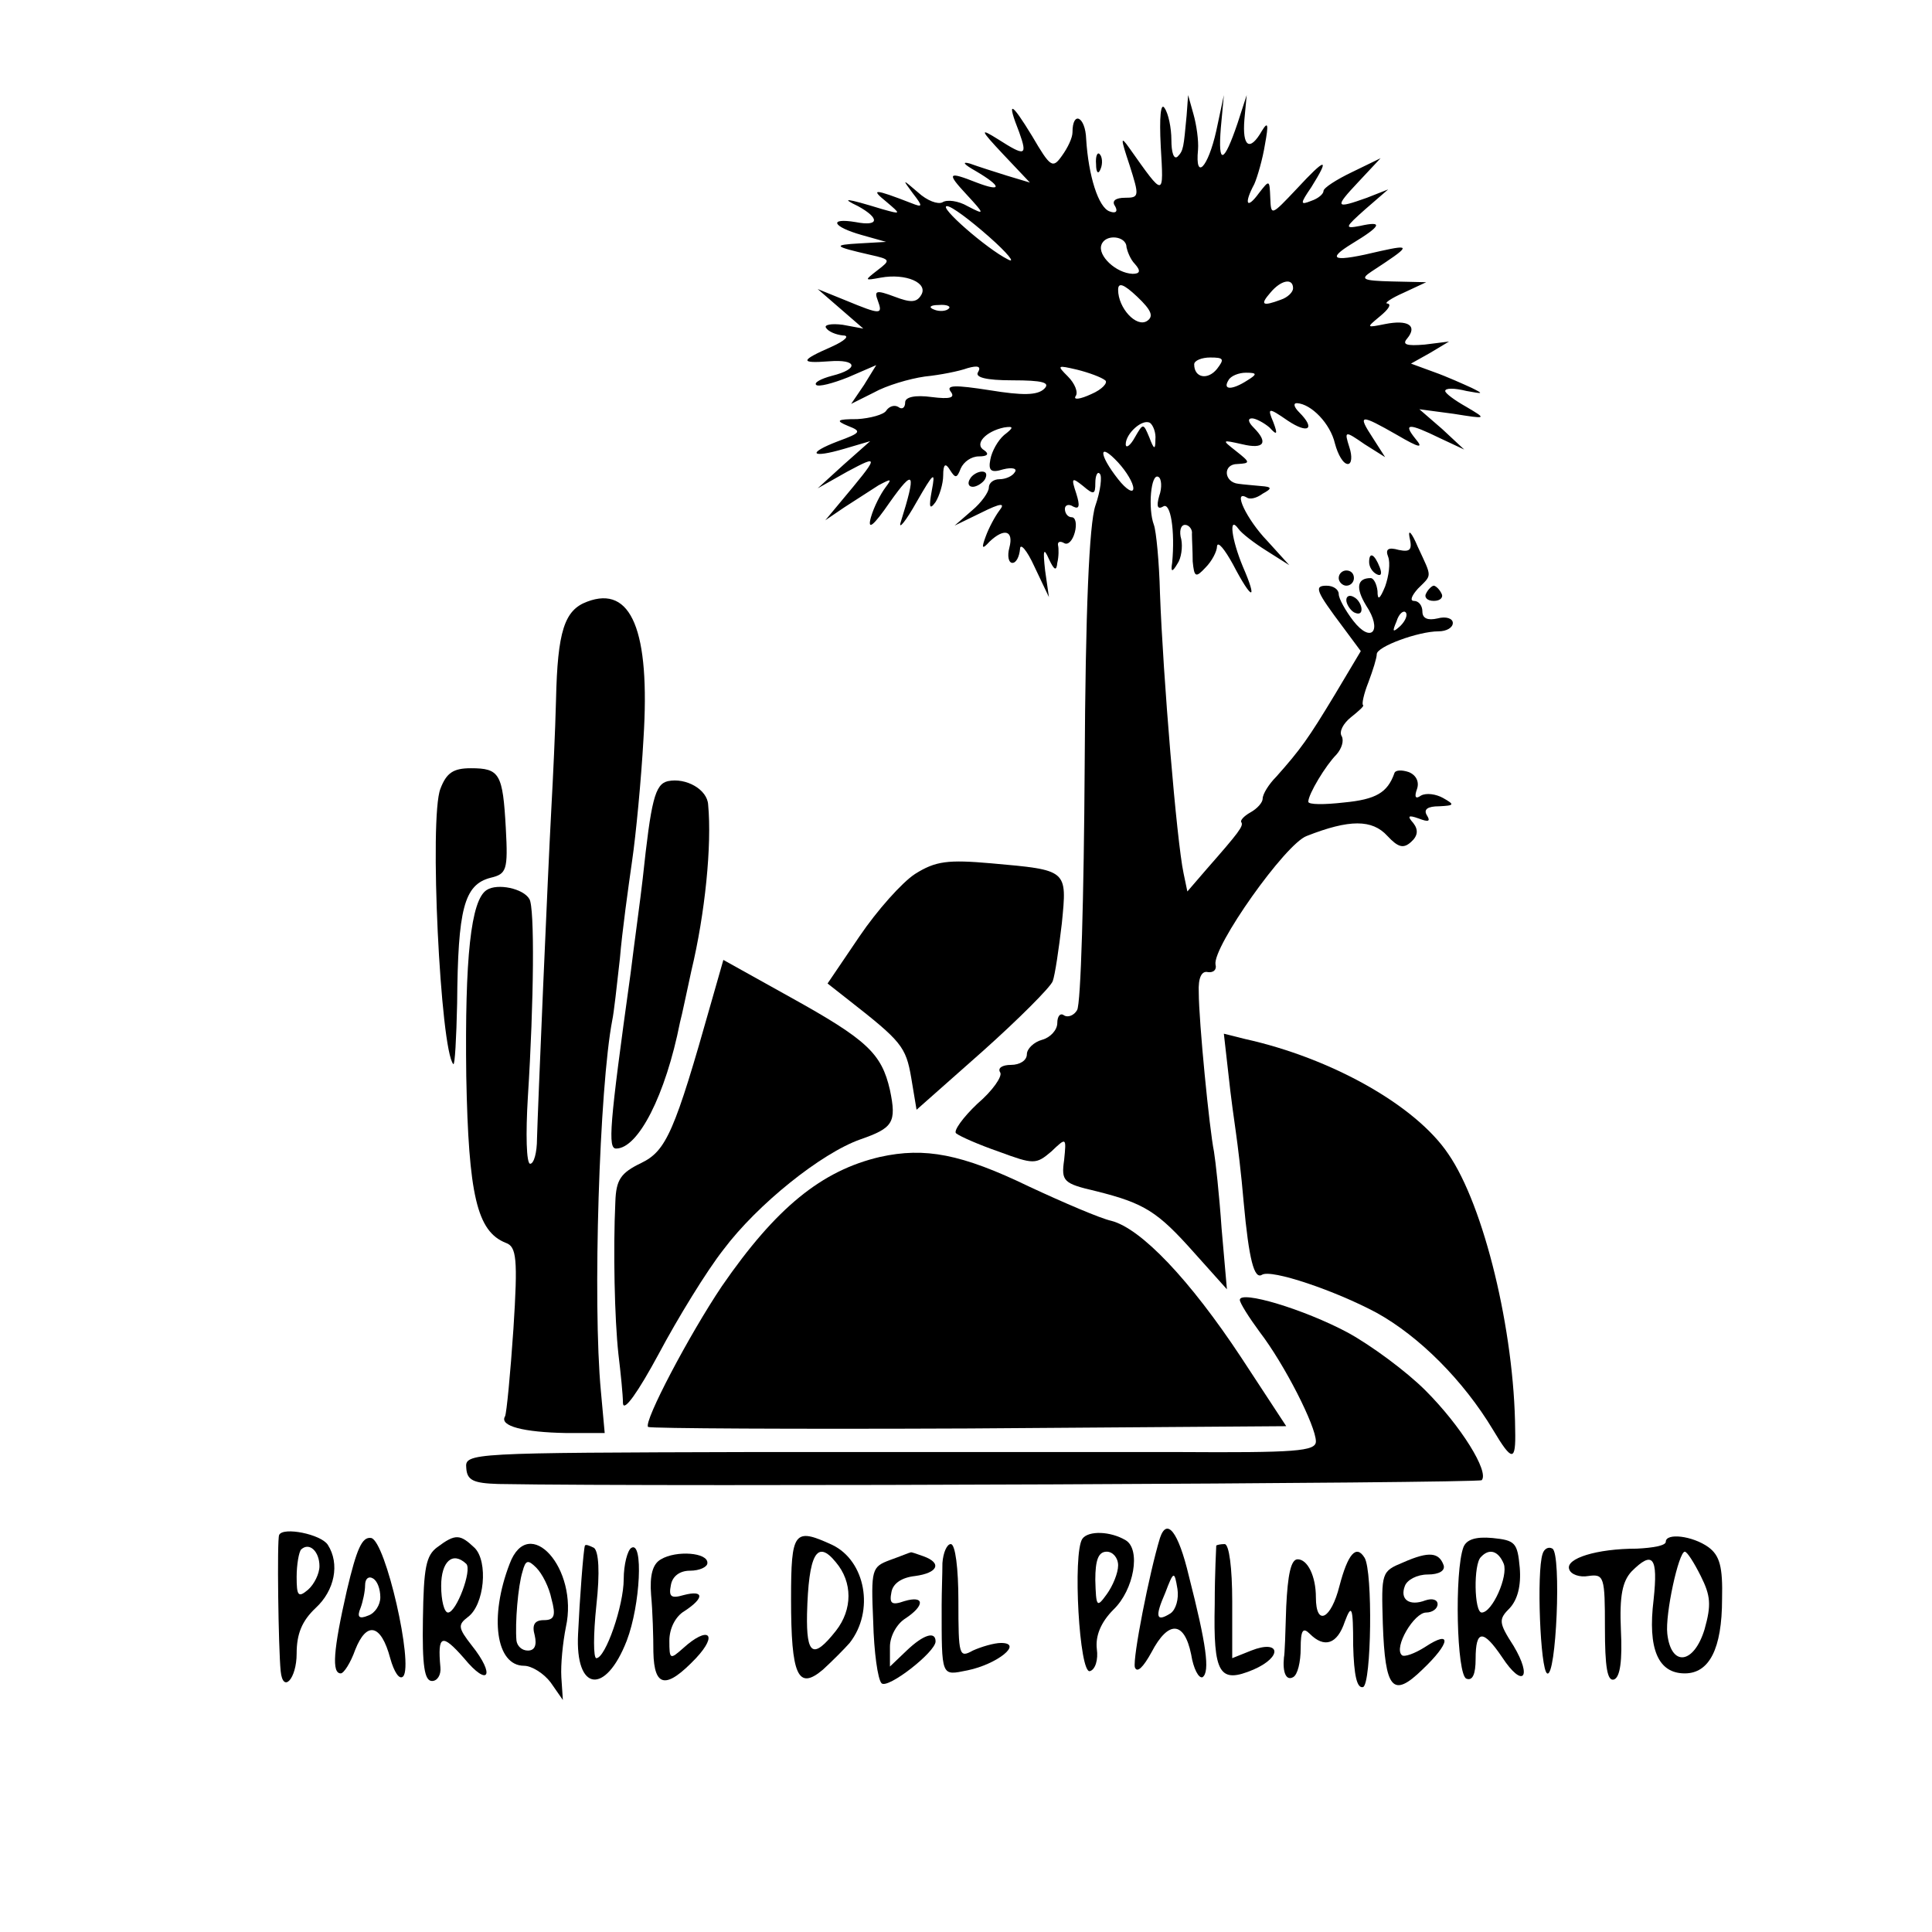 <?xml version="1.0" standalone="no"?>
<!DOCTYPE svg PUBLIC "-//W3C//DTD SVG 20010904//EN"
 "http://www.w3.org/TR/2001/REC-SVG-20010904/DTD/svg10.dtd">
<svg version="1.0" xmlns="http://www.w3.org/2000/svg"
 width="254pt" height="254pt" viewBox="0 0 254 254"
 preserveAspectRatio="xMidYMid meet">
<g transform="translate(0,254) scale(0.1,-0.1)"
fill="#000000" stroke="none">
<path d="M1526 2348 c4 -68 5 -68 -41 -3 -12 17 -12 14 0 -22 13 -41 13 -43
-6 -43 -12 0 -18 -4 -13 -11 4 -7 1 -10 -7 -7 -15 5 -28 47 -31 95 -1 30 -18
38 -18 9 0 -7 -6 -20 -14 -31 -12 -17 -15 -15 -39 26 -28 46 -34 48 -17 5 11
-31 8 -32 -28 -9 -24 15 -24 13 7 -20 l35 -37 -30 9 c-16 5 -38 12 -49 16 -11
3 -8 -1 8 -10 34 -20 35 -28 1 -15 -38 15 -40 13 -13 -16 24 -26 24 -27 1 -15
-12 7 -27 9 -33 5 -6 -3 -20 2 -32 13 -21 18 -21 18 -7 -1 14 -18 13 -19 -2
-13 -49 19 -54 19 -33 2 20 -17 20 -17 -5 -10 -49 15 -55 15 -32 4 29 -16 28
-27 -3 -21 -36 6 -31 -6 8 -17 l32 -9 -35 -2 c-36 -2 -34 -4 14 -15 27 -6 27
-7 10 -20 -18 -14 -18 -14 4 -10 33 6 63 -7 53 -23 -6 -10 -14 -10 -35 -2 -24
9 -27 8 -22 -5 7 -19 4 -19 -42 0 l-37 15 30 -26 30 -26 -27 5 c-15 2 -25 0
-22 -4 3 -5 13 -9 22 -10 10 0 3 -7 -15 -15 -41 -18 -42 -22 -3 -19 37 3 40
-10 4 -19 -15 -4 -24 -9 -21 -12 3 -3 22 2 42 10 l37 16 -16 -26 -17 -25 30
15 c16 9 46 18 67 21 20 2 45 7 56 11 14 4 18 2 14 -5 -5 -7 10 -11 45 -11 40
0 50 -3 42 -11 -9 -9 -29 -9 -72 -2 -45 7 -58 7 -51 -2 6 -8 -1 -10 -25 -7
-22 3 -35 0 -35 -7 0 -7 -4 -10 -9 -6 -5 3 -12 1 -16 -5 -3 -5 -21 -10 -38
-11 -27 0 -29 -2 -12 -9 18 -7 17 -9 -13 -20 -42 -16 -36 -23 8 -10 l34 10
-35 -31 -34 -31 39 22 c43 23 42 21 -9 -40 l-20 -24 25 17 c14 9 34 22 45 29
17 9 18 9 9 -3 -6 -8 -15 -25 -19 -39 -5 -18 3 -12 25 20 32 45 35 40 14 -27
-3 -10 7 2 21 27 23 40 25 41 20 15 -4 -22 -3 -26 5 -15 5 8 10 24 10 35 0 15
3 17 9 7 7 -11 9 -11 14 2 4 9 14 16 24 16 11 0 14 3 7 8 -14 8 2 25 26 30 13
2 13 0 0 -10 -8 -7 -16 -21 -18 -32 -3 -15 1 -18 17 -13 12 3 19 1 15 -4 -3
-5 -12 -9 -20 -9 -8 0 -14 -5 -14 -11 0 -6 -10 -20 -22 -30 l-23 -20 35 17
c26 13 32 13 24 3 -6 -8 -14 -23 -18 -34 -6 -16 -5 -18 5 -7 19 18 32 15 26
-8 -3 -11 -1 -20 4 -20 5 0 9 8 10 18 0 9 9 -1 19 -23 l19 -40 -5 35 c-3 27
-2 31 5 15 7 -15 10 -16 11 -5 2 8 2 19 1 23 -1 5 3 6 8 3 5 -3 11 3 14 14 3
11 1 20 -4 20 -5 0 -9 5 -9 11 0 5 5 7 11 3 8 -4 9 1 4 17 -7 21 -6 22 9 10
14 -12 16 -11 16 4 0 10 3 16 6 12 3 -3 1 -22 -6 -42 -8 -24 -13 -137 -14
-343 -1 -169 -5 -313 -10 -320 -4 -7 -12 -10 -17 -7 -5 4 -9 -1 -9 -10 0 -9
-9 -19 -20 -22 -11 -3 -20 -12 -20 -19 0 -8 -9 -14 -21 -14 -11 0 -18 -4 -14
-10 3 -5 -10 -24 -30 -41 -19 -18 -32 -36 -28 -39 5 -4 30 -15 56 -24 46 -17
49 -17 69 0 20 19 20 19 17 -11 -4 -28 -1 -31 42 -41 64 -16 81 -27 129 -81
l43 -48 -7 80 c-3 44 -8 89 -10 101 -6 29 -20 172 -20 209 -1 20 4 29 12 27 7
-1 12 3 10 10 -4 23 92 159 120 169 56 22 86 22 106 0 14 -15 21 -17 31 -8 9
8 10 16 3 25 -8 9 -7 11 7 6 13 -5 16 -4 11 4 -5 8 1 12 16 12 20 1 21 2 5 11
-9 5 -22 7 -29 3 -7 -5 -9 -2 -5 9 3 9 -1 18 -11 22 -9 3 -18 3 -19 -2 -9 -25
-24 -34 -66 -38 -26 -3 -47 -3 -47 1 0 10 23 48 37 62 7 8 10 18 7 24 -4 6 2
17 12 25 10 8 18 15 16 16 -2 1 1 15 7 30 6 16 11 32 11 37 0 10 55 30 81 30
11 0 19 5 19 11 0 6 -9 9 -20 6 -13 -3 -20 0 -20 9 0 8 -5 14 -11 14 -6 0 -3
7 5 16 19 19 19 14 0 55 -8 19 -13 24 -11 13 4 -17 1 -20 -14 -17 -14 4 -18 1
-14 -9 3 -8 1 -25 -4 -39 -7 -17 -10 -19 -10 -6 -1 9 -5 17 -9 17 -18 0 -20
-13 -6 -36 22 -33 7 -51 -17 -20 -10 13 -19 29 -19 35 0 6 -7 11 -16 11 -17 0
-14 -7 22 -55 l23 -31 -34 -57 c-35 -58 -45 -72 -77 -108 -10 -10 -18 -23 -18
-29 0 -5 -7 -13 -16 -18 -9 -5 -14 -11 -12 -13 3 -5 -3 -13 -46 -62 l-25 -29
-5 24 c-9 42 -27 259 -31 368 -1 41 -5 82 -8 90 -8 21 -4 69 6 63 4 -2 5 -14
1 -25 -4 -14 -2 -18 5 -14 10 7 16 -32 12 -74 -2 -12 0 -13 7 -1 5 7 7 22 5
32 -3 10 -1 19 5 19 5 0 10 -6 9 -12 0 -7 1 -23 1 -36 2 -21 4 -22 17 -8 8 8
15 21 15 28 1 7 10 -4 21 -24 25 -48 33 -49 13 -3 -15 36 -19 68 -6 50 4 -6
21 -19 37 -29 l30 -19 -29 32 c-27 28 -46 68 -27 57 4 -3 13 -1 21 5 13 7 12
9 -2 10 -10 1 -23 2 -30 3 -19 2 -21 26 -1 26 17 1 17 2 -2 17 -19 15 -19 15
8 9 29 -7 35 2 15 22 -7 7 -8 12 -2 12 5 0 16 -6 23 -12 10 -11 11 -9 5 7 -8
19 -7 20 19 2 27 -18 37 -11 15 11 -7 7 -8 12 -3 12 19 -1 44 -27 50 -53 4
-15 11 -27 17 -27 5 0 6 10 2 22 -7 22 -6 22 20 4 l27 -17 -16 25 c-21 32 -17
32 32 4 29 -17 35 -18 24 -5 -17 21 -9 21 32 1 l32 -15 -29 27 -30 26 45 -6
c44 -7 44 -7 17 9 -16 9 -28 18 -28 21 0 4 12 4 28 0 22 -4 23 -4 7 4 -11 5
-33 15 -50 21 l-30 11 25 14 25 15 -32 -4 c-24 -2 -30 0 -23 8 14 17 1 25 -29
19 -25 -5 -25 -5 -7 10 11 9 16 16 10 17 -5 0 5 7 21 14 l30 14 -45 1 c-39 1
-42 3 -27 13 52 34 53 36 12 27 -62 -15 -73 -12 -37 10 38 23 41 30 10 23 -21
-4 -20 -2 7 22 l30 26 -28 -11 c-42 -15 -43 -13 -11 21 l29 31 -37 -18 c-21
-10 -38 -21 -38 -25 0 -4 -7 -10 -16 -13 -15 -6 -15 -4 0 18 25 40 19 39 -19
-2 -34 -36 -34 -36 -35 -12 -1 24 -1 24 -15 6 -16 -22 -20 -14 -6 12 4 9 11
33 14 52 5 27 4 31 -4 18 -16 -28 -26 -21 -23 15 l3 32 -12 -37 c-18 -53 -26
-56 -22 -6 l4 43 -10 -47 c-11 -49 -28 -66 -24 -25 1 12 -2 33 -6 47 l-7 25
-2 -27 c-4 -42 -4 -46 -12 -54 -5 -4 -8 6 -8 22 0 16 -4 35 -9 42 -5 8 -7 -12
-5 -50z m-226 -119 c25 -22 36 -36 25 -30 -28 14 -92 70 -80 70 6 0 30 -18 55
-40z m181 -14 c1 -5 5 -16 11 -22 8 -9 7 -13 -3 -13 -22 1 -46 24 -41 38 5 15
33 12 33 -3z m27 -97 c-14 -9 -38 17 -38 41 0 10 7 8 25 -9 19 -18 22 -26 13
-32z m192 43 c0 -5 -7 -12 -16 -15 -24 -9 -28 -7 -14 9 14 17 30 20 30 6z
m-453 -27 c-3 -3 -12 -4 -19 -1 -8 3 -5 6 6 6 11 1 17 -2 13 -5z m353 -79
c-12 -15 -30 -12 -30 6 0 5 10 9 21 9 18 0 19 -2 9 -15z m-147 -15 c4 -3 -4
-12 -18 -18 -15 -7 -24 -8 -21 -3 4 5 -1 17 -10 26 -15 15 -14 15 12 9 16 -4
32 -10 37 -14z m187 0 c-20 -13 -33 -13 -25 0 3 6 14 10 23 10 15 0 15 -2 2
-10z m-121 -78 c0 -14 -2 -13 -8 3 -8 19 -8 19 -19 0 -6 -11 -12 -15 -12 -9 0
14 22 34 32 28 4 -3 8 -13 7 -22z m-29 -64 c0 -7 -9 -2 -20 12 -26 33 -26 50
0 22 11 -12 20 -27 20 -34z m351 -181 c-10 -9 -11 -8 -5 6 3 10 9 15 12 12 3
-3 0 -11 -7 -18z"/>
<path d="M1441 2324 c0 -11 3 -14 6 -6 3 7 2 16 -1 19 -3 4 -6 -2 -5 -13z"/>
<path d="M1275 1910 c-3 -5 -2 -10 4 -10 5 0 13 5 16 10 3 6 2 10 -4 10 -5 0
-13 -4 -16 -10z"/>
<path d="M1800 1801 c0 -6 4 -13 10 -16 6 -3 7 1 4 9 -7 18 -14 21 -14 7z"/>
<path d="M1760 1780 c0 -5 5 -10 10 -10 6 0 10 5 10 10 0 6 -4 10 -10 10 -5 0
-10 -4 -10 -10z"/>
<path d="M1875 1760 c-3 -5 1 -10 10 -10 9 0 13 5 10 10 -3 6 -8 10 -10 10 -2
0 -7 -4 -10 -10z"/>
<path d="M772 1749 c-30 -11 -39 -39 -41 -129 -1 -41 -4 -104 -6 -140 -5 -92
-18 -399 -19 -437 0 -18 -4 -33 -9 -33 -5 0 -6 39 -3 88 8 126 9 249 2 260 -8
14 -42 21 -56 12 -21 -13 -29 -89 -27 -245 3 -156 14 -204 52 -219 14 -5 16
-20 10 -113 -4 -59 -9 -111 -11 -115 -8 -13 25 -21 80 -22 l51 0 -5 55 c-11
116 -2 400 15 488 2 9 6 45 10 81 3 36 11 93 16 128 5 34 12 107 15 161 9 142
-16 202 -74 180z"/>
<path d="M1770 1751 c0 -5 5 -13 10 -16 6 -3 10 -2 10 4 0 5 -4 13 -10 16 -5
3 -10 2 -10 -4z"/>
<path d="M579 1503 c-15 -38 0 -344 17 -362 2 -2 4 34 5 80 1 124 9 156 44
165 21 5 23 10 20 65 -4 72 -8 79 -46 79 -23 0 -32 -6 -40 -27z"/>
<path d="M878 1513 c-17 -4 -22 -25 -33 -128 -3 -27 -11 -84 -16 -125 -28
-201 -30 -230 -19 -230 29 0 65 70 84 166 3 11 9 41 15 68 18 75 27 165 22
218 -1 20 -29 36 -53 31z"/>
<path d="M1203 1391 c-17 -11 -50 -48 -73 -82 l-42 -62 28 -22 c69 -54 75 -61
82 -102 l7 -42 87 77 c47 42 89 84 92 92 3 8 8 42 12 76 7 71 8 70 -93 79 -57
5 -73 3 -100 -14z"/>
<path d="M935 1222 c-48 -170 -59 -195 -92 -211 -27 -13 -33 -22 -34 -51 -3
-64 -1 -154 4 -200 3 -25 6 -54 6 -65 1 -12 20 15 47 65 25 47 63 109 85 137
45 60 129 127 180 145 43 15 48 22 39 65 -11 48 -30 66 -131 122 l-88 49 -16
-56z"/>
<path d="M1615 1128 c3 -29 8 -64 10 -78 2 -14 7 -54 10 -90 7 -77 14 -102 24
-96 12 8 97 -21 151 -50 56 -31 114 -89 153 -154 25 -42 30 -42 29 0 -1 130
-41 295 -88 363 -43 64 -154 126 -267 151 l-28 7 6 -53z"/>
<path d="M1157 1019 c-77 -18 -137 -67 -208 -170 -43 -64 -103 -178 -97 -185
3 -2 193 -3 422 -2 l417 3 -59 90 c-68 103 -132 170 -171 180 -14 3 -63 24
-108 45 -89 43 -137 52 -196 39z"/>
<path d="M1630 831 c0 -4 12 -23 26 -42 33 -43 74 -124 74 -144 0 -13 -26 -15
-182 -14 -101 0 -353 0 -560 0 -370 -1 -377 -1 -375 -21 1 -16 9 -20 42 -21
228 -4 1288 1 1293 5 10 11 -27 71 -74 118 -25 25 -71 59 -102 76 -58 31 -142
56 -142 43z"/>
<path d="M367 522 c-3 -6 -1 -149 2 -179 3 -30 21 -10 21 23 0 26 7 43 25 60
25 23 32 58 16 83 -9 14 -59 24 -64 13z m53 -41 c0 -10 -7 -24 -15 -31 -13
-11 -15 -8 -15 17 0 16 3 33 6 36 11 10 24 -3 24 -22z"/>
<path d="M1423 517 c-13 -19 -4 -179 10 -174 7 2 11 15 9 29 -2 17 5 35 22 52
27 26 36 79 16 91 -20 12 -49 13 -57 2z m47 -35 c0 -10 -7 -27 -15 -38 -13
-18 -14 -17 -15 19 0 26 4 37 15 37 8 0 15 -8 15 -18z"/>
<path d="M1525 518 c-14 -46 -36 -158 -33 -170 3 -8 11 0 22 20 22 42 43 41
52 -3 3 -19 10 -32 15 -30 10 7 5 43 -18 133 -14 59 -29 77 -38 50z m14 -99
c-19 -12 -21 -5 -7 27 11 29 12 29 16 5 2 -13 -2 -27 -9 -32z"/>
<path d="M456 449 c-18 -79 -20 -109 -8 -109 4 0 13 14 19 31 15 38 34 34 46
-11 5 -18 12 -29 17 -24 14 15 -23 178 -42 182 -12 2 -19 -14 -32 -69z m44 -9
c0 -10 -7 -21 -16 -24 -12 -5 -15 -2 -10 10 3 8 6 22 6 30 0 9 5 12 10 9 6 -3
10 -14 10 -25z"/>
<path d="M575 506 c-15 -11 -18 -27 -19 -95 -1 -61 2 -81 12 -81 7 0 12 8 11
18 -4 43 2 45 31 12 32 -39 42 -23 10 17 -18 23 -18 27 -5 37 22 16 27 73 9
91 -19 18 -25 19 -49 1z m38 -22 c8 -8 -13 -64 -24 -64 -5 0 -9 16 -9 35 0 32
15 46 33 29z"/>
<path d="M1040 438 c0 -101 9 -121 42 -93 12 11 28 27 35 35 33 42 21 108 -23
129 -50 23 -54 18 -54 -71z m59 48 c22 -26 22 -62 0 -90 -30 -38 -39 -32 -38
22 2 79 13 99 38 68z"/>
<path d="M1924 506 c-12 -32 -9 -169 4 -173 8 -3 12 6 12 26 0 39 10 39 35 2
27 -41 40 -27 15 15 -20 31 -20 35 -5 50 10 11 15 29 13 53 -3 33 -6 36 -36
39 -22 2 -34 -2 -38 -12z m53 -22 c6 -16 -15 -64 -29 -64 -10 0 -11 64 -1 73
11 12 23 8 30 -9z"/>
<path d="M2190 513 c0 -5 -17 -8 -38 -9 -53 0 -94 -13 -89 -27 2 -7 14 -11 25
-9 21 3 22 -1 22 -68 0 -51 3 -71 12 -68 8 3 11 25 9 65 -2 45 2 64 14 77 28
28 35 19 29 -37 -8 -65 6 -97 41 -97 32 0 49 32 49 98 1 42 -3 57 -18 68 -21
15 -56 19 -56 7z m46 -45 c13 -26 14 -38 5 -70 -14 -46 -44 -50 -49 -6 -3 26
15 108 23 108 3 0 12 -14 21 -32z"/>
<path d="M670 484 c-27 -70 -18 -134 19 -134 10 0 26 -10 35 -22 l16 -23 -2
30 c-1 17 2 46 6 66 17 77 -49 150 -74 83z m55 -46 c6 -22 4 -28 -10 -28 -12
0 -16 -6 -12 -20 3 -13 0 -20 -9 -20 -8 0 -14 6 -15 13 -2 23 2 72 8 91 4 15
7 16 18 5 8 -8 17 -26 20 -41z"/>
<path d="M769 508 c-2 -5 -7 -72 -9 -116 -4 -76 36 -81 64 -9 18 47 22 132 6
122 -5 -3 -10 -22 -10 -41 0 -35 -24 -104 -36 -104 -4 0 -4 31 0 69 5 45 3 71
-3 76 -6 3 -11 5 -12 3z"/>
<path d="M1239 485 c0 -14 -1 -38 -1 -55 0 -96 -1 -93 34 -86 39 8 74 36 44
36 -9 0 -26 -5 -37 -10 -18 -10 -19 -7 -19 65 0 43 -4 75 -10 75 -5 0 -10 -11
-11 -25z"/>
<path d="M1599 508 c0 -2 -2 -36 -2 -77 -2 -92 6 -105 51 -86 39 17 35 40 -3
25 l-25 -10 0 75 c0 43 -4 75 -10 75 -5 0 -10 -1 -11 -2z"/>
<path d="M2028 497 c-8 -24 -3 -152 6 -157 12 -7 19 157 7 164 -5 3 -11 0 -13
-7z"/>
<path d="M869 490 c-11 -6 -15 -21 -13 -47 2 -21 3 -55 3 -75 1 -47 17 -49 56
-8 30 32 16 43 -17 13 -17 -15 -18 -15 -18 10 0 16 8 32 20 39 26 17 26 28 -1
21 -17 -5 -20 -2 -17 13 2 12 12 19 25 19 13 0 23 5 23 10 1 14 -41 17 -61 5z"/>
<path d="M1170 489 c-24 -9 -25 -12 -22 -81 1 -40 6 -76 11 -81 8 -8 71 41 71
55 0 14 -16 9 -38 -12 l-22 -21 0 26 c0 14 9 30 20 37 26 17 26 31 -1 23 -17
-6 -20 -3 -17 12 2 11 13 19 31 21 30 4 36 17 11 26 -9 3 -16 6 -17 5 -1 0
-13 -5 -27 -10z"/>
<path d="M1761 455 c-11 -44 -31 -54 -31 -15 0 28 -11 50 -24 50 -9 0 -13 -21
-15 -62 -1 -34 -2 -64 -3 -67 -2 -20 3 -31 12 -26 6 3 10 20 10 38 0 24 3 28
12 19 19 -19 36 -14 46 16 9 24 11 20 11 -31 1 -40 5 -57 13 -55 11 4 13 152
2 170 -11 18 -22 5 -33 -37z"/>
<path d="M1845 486 c-29 -12 -29 -13 -27 -81 3 -86 13 -98 52 -60 37 35 39 53
4 30 -14 -9 -28 -14 -31 -11 -11 10 16 56 32 56 8 0 15 5 15 11 0 6 -7 8 -16
5 -21 -8 -34 1 -27 19 3 8 16 15 30 15 15 0 23 5 21 12 -6 17 -19 19 -53 4z"/>
</g>
</svg>
